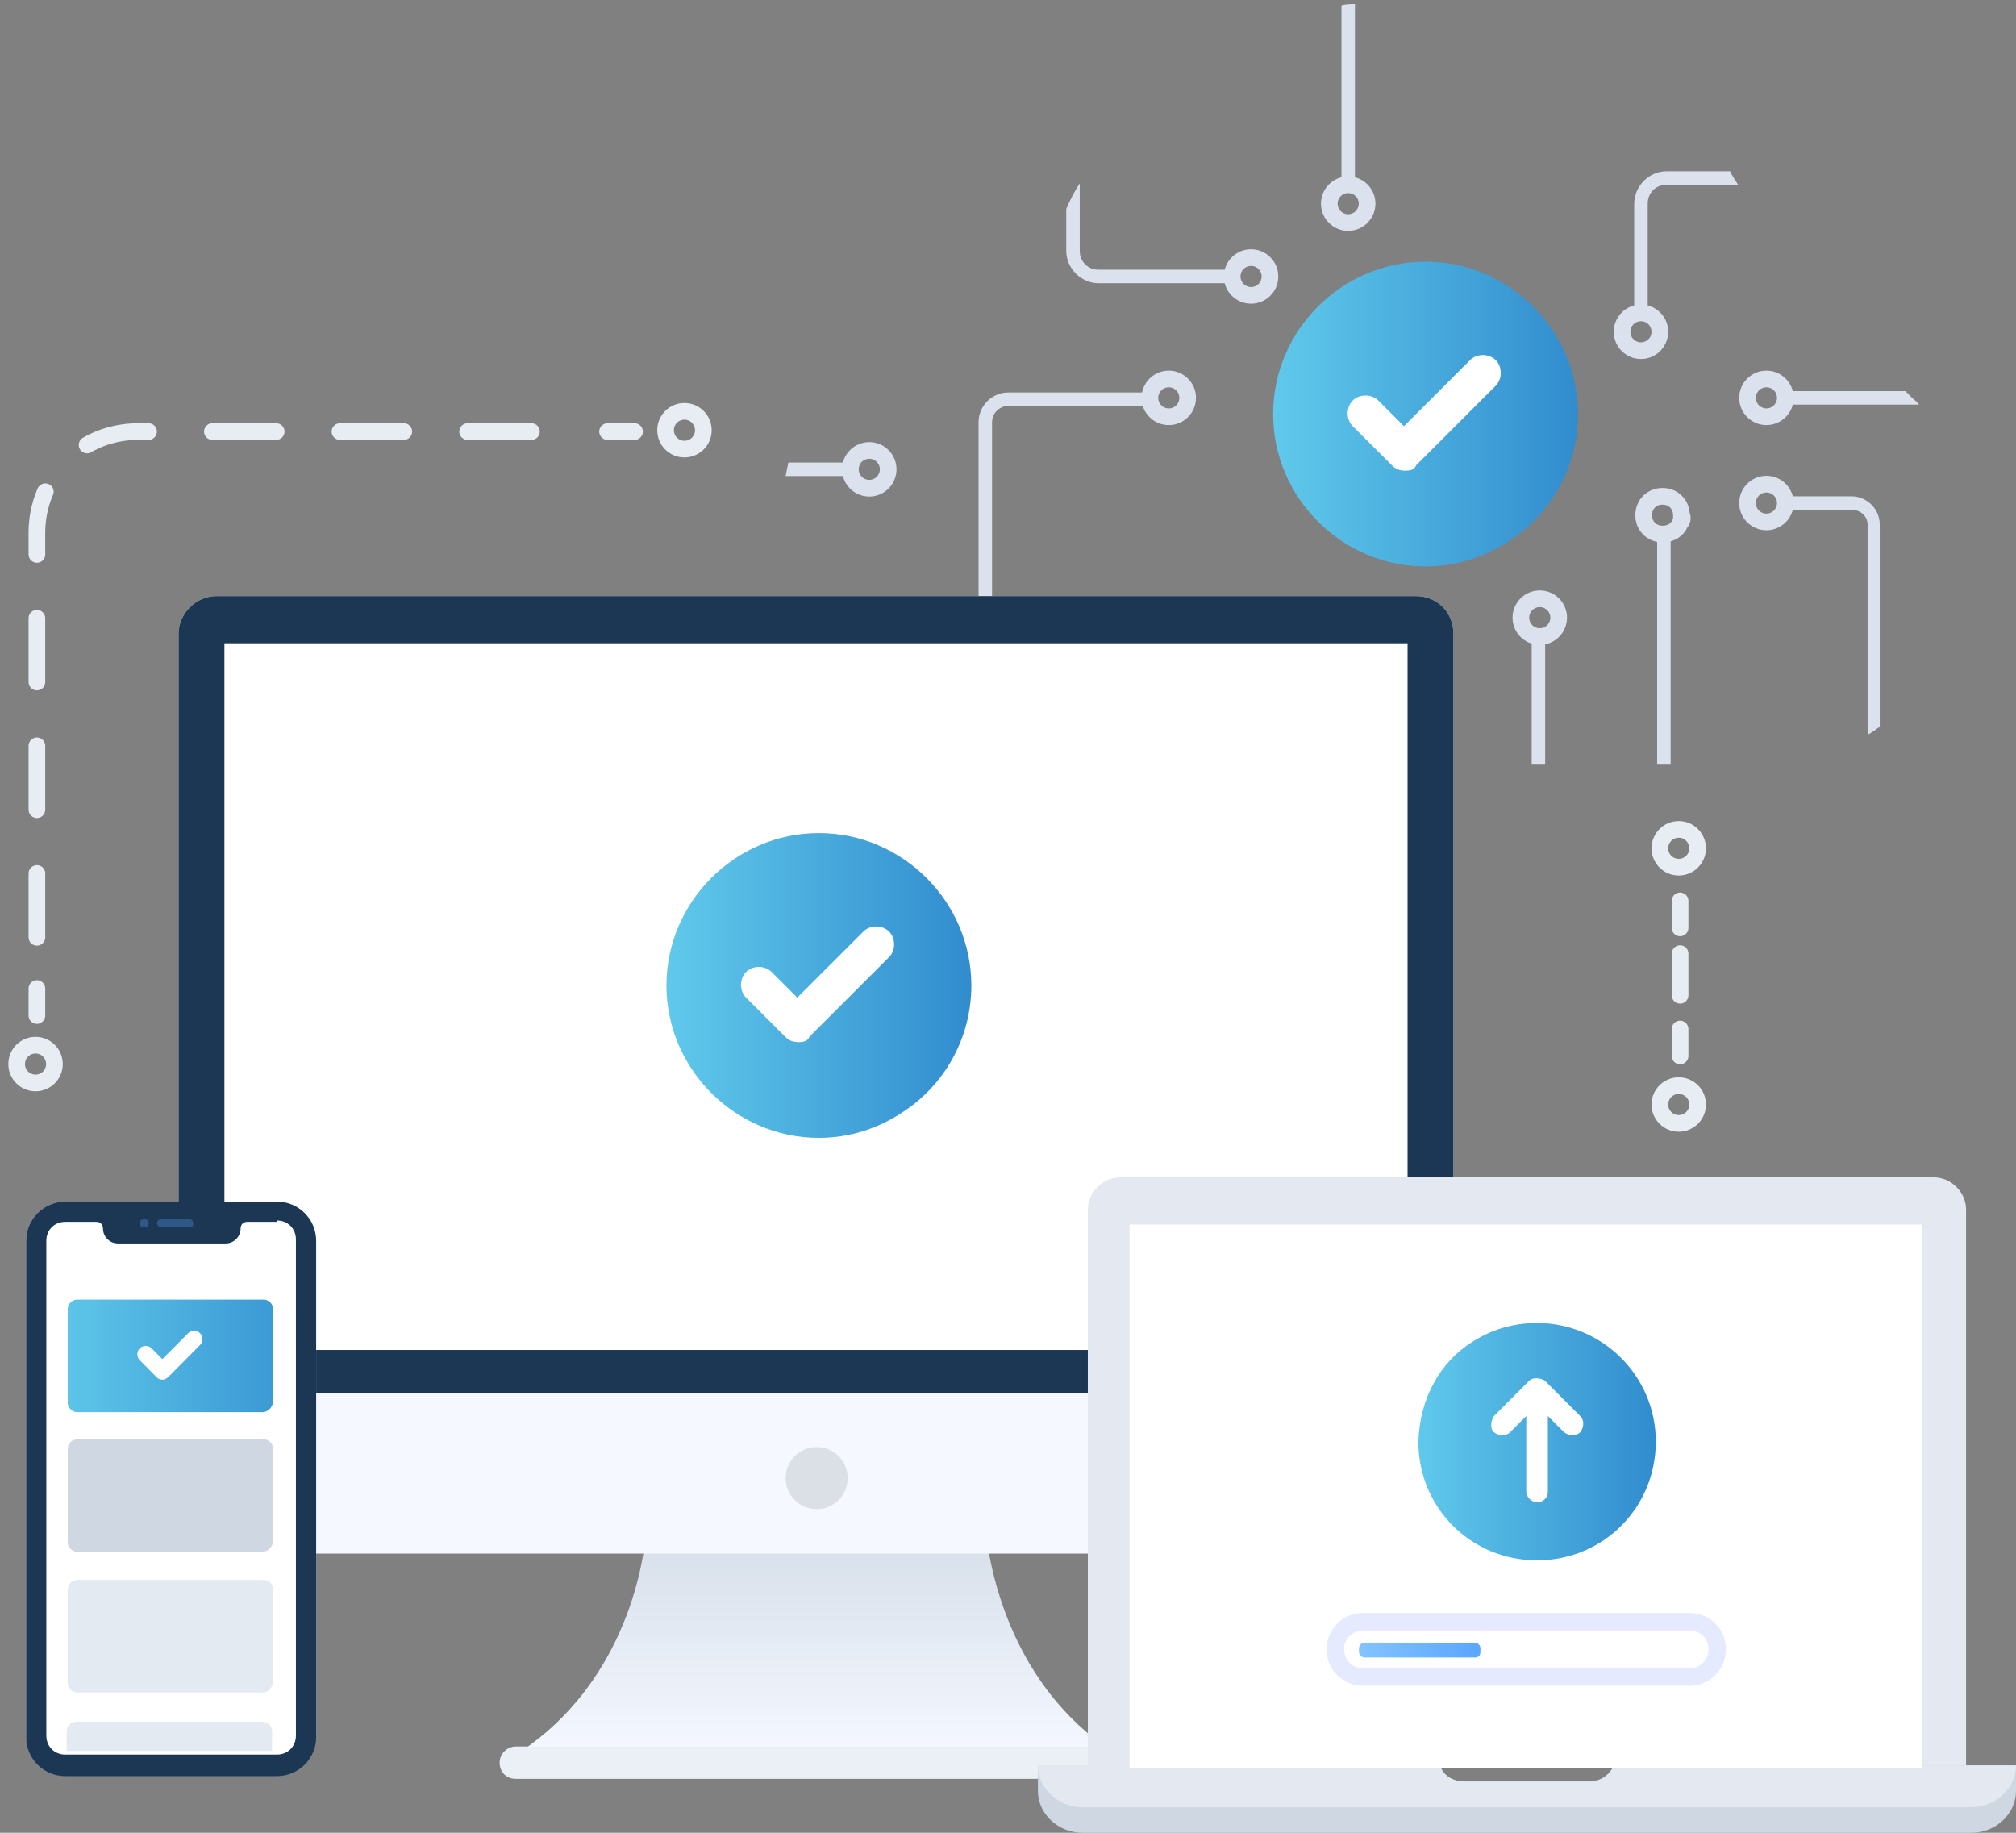 <svg width="121" height="110" viewBox="0 0 121 110" fill="none" xmlns="http://www.w3.org/2000/svg">
<rect x="0" y="0" width="121" height="110" fill="#808080" stroke="none"/>
<path d="M69.34 23.959C69.34 24.202 69.178 24.363 68.935 24.363H60.514C60.028 24.363 59.542 24.768 59.542 25.335V45.732C59.3 45.651 58.976 45.651 58.733 45.57V25.335C58.733 24.363 59.542 23.554 60.514 23.554H69.016C69.178 23.554 69.34 23.716 69.34 23.959Z" fill="#DCE2ED"/>
<path d="M90.583 32.458C89.125 33.429 87.425 33.996 85.563 33.996C80.542 33.996 76.413 29.868 76.413 24.849C76.413 19.831 80.542 15.703 85.563 15.703C90.583 15.703 94.712 19.831 94.712 24.849C94.712 28.006 93.093 30.839 90.583 32.458Z" fill="url(#paint0_linear_104_91)"/>
<path d="M84.348 28.249C84.024 28.249 83.781 28.168 83.538 27.925L81.19 25.578C80.785 25.173 80.785 24.444 81.19 24.04C81.595 23.635 82.324 23.635 82.729 24.04L84.267 25.578L88.235 21.611C88.64 21.207 89.368 21.207 89.773 21.611C90.178 22.016 90.178 22.745 89.773 23.149L84.996 27.925C84.915 28.168 84.672 28.249 84.348 28.249Z" fill="white"/>
<path d="M100.838 31.406C100.676 31.811 100.271 32.054 99.785 32.054C99.138 32.054 98.652 31.568 98.652 30.92C98.652 30.273 99.138 29.787 99.785 29.787C100.433 29.787 100.919 30.273 100.919 30.92C101 31.001 101 31.244 100.838 31.406Z" stroke="#DCE2ED" stroke-miterlimit="10"/>
<path d="M92.417 38.205C93.043 38.205 93.551 37.698 93.551 37.072C93.551 36.446 93.043 35.938 92.417 35.938C91.791 35.938 91.283 36.446 91.283 37.072C91.283 37.698 91.791 38.205 92.417 38.205Z" stroke="#DCE2ED" stroke-miterlimit="10"/>
<path d="M106.02 31.325C106.646 31.325 107.154 30.818 107.154 30.192C107.154 29.566 106.646 29.058 106.02 29.058C105.394 29.058 104.887 29.566 104.887 30.192C104.887 30.818 105.394 31.325 106.02 31.325Z" stroke="#DCE2ED" stroke-miterlimit="10"/>
<path d="M106.02 25.012C106.646 25.012 107.154 24.504 107.154 23.878C107.154 23.252 106.646 22.745 106.02 22.745C105.394 22.745 104.887 23.252 104.887 23.878C104.887 24.504 105.394 25.012 106.02 25.012Z" stroke="#DCE2ED" stroke-miterlimit="10"/>
<path d="M98.49 21.046C99.116 21.046 99.624 20.538 99.624 19.912C99.624 19.286 99.116 18.779 98.49 18.779C97.864 18.779 97.356 19.286 97.356 19.912C97.356 20.538 97.864 21.046 98.49 21.046Z" stroke="#DCE2ED" stroke-miterlimit="10"/>
<path d="M80.919 13.356C81.545 13.356 82.053 12.849 82.053 12.223C82.053 11.597 81.545 11.089 80.919 11.089C80.293 11.089 79.785 11.597 79.785 12.223C79.785 12.849 80.293 13.356 80.919 13.356Z" stroke="#DCE2ED" stroke-miterlimit="10"/>
<path d="M75.089 17.727C75.715 17.727 76.223 17.22 76.223 16.593C76.223 15.967 75.715 15.46 75.089 15.46C74.463 15.46 73.955 15.967 73.955 16.593C73.955 17.22 74.463 17.727 75.089 17.727Z" stroke="#DCE2ED" stroke-miterlimit="10"/>
<path d="M70.15 25.012C70.776 25.012 71.283 24.504 71.283 23.878C71.283 23.252 70.776 22.745 70.15 22.745C69.524 22.745 69.016 23.252 69.016 23.878C69.016 24.504 69.524 25.012 70.15 25.012Z" stroke="#DCE2ED" stroke-miterlimit="10"/>
<path d="M52.174 29.302C52.8 29.302 53.308 28.794 53.308 28.168C53.308 27.542 52.8 27.035 52.174 27.035C51.548 27.035 51.04 27.542 51.04 28.168C51.04 28.794 51.548 29.302 52.174 29.302Z" stroke="#DCE2ED" stroke-miterlimit="10"/>
<path d="M104.32 11.089H100.028C99.38 11.089 98.895 11.575 98.895 12.222V18.779C98.895 19.021 98.733 19.183 98.49 19.183C98.247 19.183 98.085 19.021 98.085 18.779V12.222C98.085 11.17 98.976 10.28 100.028 10.28H103.834C103.996 10.603 104.158 10.846 104.32 11.089Z" fill="#DCE2ED"/>
<path d="M115.17 24.283H107.154C106.911 24.283 106.749 24.121 106.749 23.878C106.749 23.635 106.911 23.473 107.154 23.473H114.36C114.441 23.554 114.522 23.635 114.603 23.716C114.684 23.797 114.765 23.878 114.765 23.878C114.927 24.04 115.089 24.121 115.17 24.283Z" fill="#DCE2ED"/>
<path d="M100.271 32.053V45.894H99.462V32.053C99.462 31.81 99.624 31.648 99.866 31.648C100.109 31.648 100.271 31.81 100.271 32.053Z" fill="#DCE2ED"/>
<path d="M112.822 31.486V43.628C112.66 43.709 112.498 43.87 112.336 43.952C112.255 44.032 112.174 44.032 112.093 44.113V31.486C112.093 31.001 111.688 30.596 111.121 30.596H107.235C106.992 30.596 106.83 30.434 106.83 30.191C106.83 29.948 106.992 29.787 107.235 29.787H111.121C112.012 29.787 112.822 30.515 112.822 31.486Z" fill="#DCE2ED"/>
<path d="M92.741 38.285V45.894H91.931V38.285C91.931 38.043 92.093 37.881 92.336 37.881C92.579 37.881 92.741 38.043 92.741 38.285Z" fill="#DCE2ED"/>
<path d="M81.324 0.243V11.089C81.324 11.332 81.162 11.494 80.919 11.494C80.676 11.494 80.514 11.332 80.514 11.089V0.324C80.757 0.243 81.081 0.243 81.324 0.243Z" fill="#DCE2ED"/>
<path d="M74.36 16.593C74.36 16.836 74.198 16.998 73.956 16.998H65.939C64.887 16.998 63.996 16.107 63.996 15.055V12.546C64.239 11.979 64.482 11.494 64.806 11.008V15.055C64.806 15.703 65.291 16.188 65.939 16.188H73.956C74.198 16.188 74.36 16.35 74.36 16.593Z" fill="#DCE2ED"/>
<path d="M47.316 27.763H51.04C51.283 27.763 51.445 27.925 51.445 28.168C51.445 28.411 51.283 28.573 51.04 28.573H47.154L47.316 27.763Z" fill="#DCE2ED"/>
<path d="M67.721 105.71C61.567 105.872 54.198 105.71 49.016 105.629C43.834 105.791 36.466 105.872 30.312 105.71C36.385 102.23 38.49 95.835 38.814 91.626H59.138C59.542 95.835 61.648 102.311 67.721 105.71Z" fill="url(#paint1_linear_104_91)"/>
<path d="M30.96 106.763H67.073C67.559 106.763 68.045 106.358 68.045 105.791C68.045 105.306 67.64 104.82 67.073 104.82H30.96C30.474 104.82 29.988 105.225 29.988 105.791C29.988 106.358 30.393 106.763 30.96 106.763Z" fill="#EBF0F6"/>
<path d="M87.235 38.043V90.979C87.235 92.274 86.182 93.245 84.968 93.245H12.984C11.769 93.245 10.717 92.193 10.717 90.979V38.043C10.717 36.829 11.769 35.776 12.984 35.776H84.968C86.263 35.776 87.235 36.748 87.235 38.043Z" fill="#F5F8FF"/>
<path d="M87.235 38.043V83.613H10.717V38.043C10.717 36.828 11.769 35.776 12.984 35.776H84.968C86.263 35.776 87.235 36.748 87.235 38.043Z" fill="#1C3754"/>
<path d="M84.482 38.609H13.47V81.023H84.482V38.609Z" fill="white"/>
<path d="M49.016 90.574C50.045 90.574 50.879 89.74 50.879 88.712C50.879 87.684 50.045 86.851 49.016 86.851C47.988 86.851 47.154 87.684 47.154 88.712C47.154 89.74 47.988 90.574 49.016 90.574Z" fill="#DBDFE6"/>
<path d="M100.838 63.378V61.759" stroke="#E8ECF3" stroke-linecap="round" stroke-linejoin="round"/>
<path d="M100.838 59.736V56.66" stroke="#E8ECF3" stroke-linecap="round" stroke-linejoin="round" stroke-dasharray="2.5 2.5"/>
<path d="M100.838 55.689V54.069" stroke="#E8ECF3" stroke-linecap="round" stroke-linejoin="round"/>
<path d="M100.757 67.425C101.383 67.425 101.891 66.918 101.891 66.292C101.891 65.666 101.383 65.158 100.757 65.158C100.131 65.158 99.624 65.666 99.624 66.292C99.624 66.918 100.131 67.425 100.757 67.425Z" stroke="#E8ECF3" stroke-miterlimit="10"/>
<path d="M100.757 52.046C101.383 52.046 101.891 51.539 101.891 50.913C101.891 50.287 101.383 49.779 100.757 49.779C100.131 49.779 99.624 50.287 99.624 50.913C99.624 51.539 100.131 52.046 100.757 52.046Z" stroke="#E8ECF3" stroke-miterlimit="10"/>
<path d="M2.215 60.95V59.33" stroke="#E8ECF3" stroke-linecap="round" stroke-linejoin="round"/>
<path d="M2.215 56.255V31.973C2.215 28.573 4.887 25.902 8.287 25.902H35.008" stroke="#E8ECF3" stroke-linecap="round" stroke-linejoin="round" stroke-dasharray="3.83 3.83"/>
<path d="M36.466 25.902H38.085" stroke="#E8ECF3" stroke-linecap="round" stroke-linejoin="round"/>
<path d="M2.134 64.997C2.76 64.997 3.267 64.49 3.267 63.864C3.267 63.237 2.76 62.73 2.134 62.73C1.508 62.73 1 63.237 1 63.864C1 64.49 1.508 64.997 2.134 64.997Z" stroke="#E8ECF3" stroke-miterlimit="10"/>
<path d="M41.081 26.954C41.707 26.954 42.215 26.447 42.215 25.821C42.215 25.195 41.707 24.687 41.081 24.687C40.455 24.687 39.947 25.195 39.947 25.821C39.947 26.447 40.455 26.954 41.081 26.954Z" stroke="#E8ECF3" stroke-miterlimit="10"/>
<path d="M18.895 104.172C18.895 105.467 17.842 106.52 16.547 106.52H3.915C2.619 106.52 1.567 105.467 1.567 104.172V74.466C1.567 73.171 2.619 72.119 3.915 72.119H16.628C17.923 72.119 18.976 73.171 18.976 74.466V104.172H18.895Z" fill="white"/>
<path d="M16.628 72.119C17.923 72.119 18.976 73.171 18.976 74.466V104.253C18.976 105.548 17.923 106.6 16.628 106.6H3.915C2.619 106.6 1.567 105.548 1.567 104.253V74.466C1.567 73.171 2.619 72.119 3.915 72.119H16.628Z" fill="#1C3754"/>
<path d="M16.628 73.253C17.275 73.253 17.761 73.739 17.761 74.386V104.173C17.761 104.82 17.275 105.306 16.628 105.306H3.915C3.267 105.306 2.781 104.82 2.781 104.173V74.467C2.781 73.819 3.267 73.334 3.915 73.334H5.777C6.02 73.334 6.182 73.496 6.182 73.739C6.182 74.224 6.587 74.629 7.073 74.629H13.55C14.036 74.629 14.441 74.224 14.441 73.739C14.441 73.496 14.603 73.334 14.846 73.334H16.628V73.253Z" fill="white"/>
<path d="M11.364 73.658H9.664C9.502 73.658 9.421 73.496 9.421 73.415C9.421 73.253 9.583 73.172 9.664 73.172H11.364C11.526 73.172 11.607 73.334 11.607 73.415C11.607 73.577 11.526 73.658 11.364 73.658Z" fill="#2D5887"/>
<path d="M8.692 73.658H8.611C8.449 73.658 8.368 73.496 8.368 73.415C8.368 73.253 8.53 73.172 8.611 73.172H8.692C8.854 73.172 8.935 73.334 8.935 73.415C8.935 73.577 8.854 73.658 8.692 73.658Z" fill="#2D5887"/>
<path d="M15.748 84.756H4.646C4.323 84.756 4.065 84.496 4.065 84.171V78.585C4.065 78.26 4.323 78 4.646 78H15.812C16.135 78 16.393 78.26 16.393 78.585V84.171C16.329 84.496 16.071 84.756 15.748 84.756Z" fill="url(#paint2_linear_104_91)"/>
<path d="M9.745 82.807C9.616 82.807 9.487 82.742 9.422 82.677L8.389 81.638C8.196 81.443 8.196 81.118 8.389 80.923C8.583 80.728 8.906 80.728 9.099 80.923L9.745 81.573L11.294 80.014C11.488 79.819 11.81 79.819 12.004 80.014C12.198 80.209 12.198 80.534 12.004 80.728L10.132 82.612C10.003 82.742 9.874 82.807 9.745 82.807Z" fill="white"/>
<path d="M15.748 93.136H4.646C4.323 93.136 4.065 92.876 4.065 92.551V86.965C4.065 86.64 4.323 86.38 4.646 86.38H15.812C16.135 86.38 16.393 86.64 16.393 86.965V92.551C16.329 92.876 16.071 93.136 15.748 93.136Z" fill="#CED7E2"/>
<path d="M15.748 101.581H4.645C4.323 101.581 4.065 101.321 4.065 100.996V95.409C4.065 95.085 4.323 94.825 4.645 94.825H15.812C16.135 94.825 16.393 95.085 16.393 95.409V100.996C16.329 101.321 16.07 101.581 15.748 101.581Z" fill="#E3EAF2"/>
<path d="M16.329 103.919V105.088H16.264H4.065H4V103.919C4 103.594 4.258 103.335 4.581 103.335H15.748C16.071 103.335 16.329 103.594 16.329 103.919Z" fill="#E3EAF2"/>
<path d="M121 105.953V107.491C121 108.867 119.785 110 118.328 110H64.968C63.51 110 62.295 108.867 62.295 107.491V105.953H86.425C86.587 106.52 87.154 106.924 87.883 106.924H95.413C96.061 106.924 96.627 106.52 96.87 105.953H121Z" fill="#CED7E2"/>
<path d="M121 105.953C121 107.329 119.785 108.463 118.328 108.463H64.968C63.51 108.463 62.295 107.329 62.295 105.953H86.425C86.587 106.52 87.154 106.925 87.883 106.925H95.413C96.061 106.925 96.627 106.52 96.87 105.953H121Z" fill="#E4E9F1"/>
<path d="M118.004 105.953H65.291V72.605C65.291 71.553 66.182 70.662 67.235 70.662H116.061C117.113 70.662 118.004 71.553 118.004 72.605V105.953Z" fill="#E4E9F1"/>
<path d="M104.887 106.115H67.802V73.495H115.332V106.115H110.312" fill="white"/>
<path d="M101.729 100.126H81.567C81.081 100.126 80.676 99.722 80.676 99.236V98.669C80.676 98.183 81.081 97.778 81.567 97.778H101.729C102.215 97.778 102.619 98.183 102.619 98.669V99.236C102.539 99.722 102.215 100.126 101.729 100.126Z" fill="white"/>
<path d="M101.405 97.859C102.053 97.859 102.539 98.344 102.539 98.992C102.539 99.639 102.053 100.125 101.405 100.125H81.81C81.162 100.125 80.676 99.639 80.676 98.992C80.676 98.344 81.162 97.859 81.81 97.859H101.405ZM101.405 96.806H81.81C80.595 96.806 79.624 97.778 79.624 98.992C79.624 100.206 80.595 101.177 81.81 101.177H101.405C102.619 101.177 103.591 100.206 103.591 98.992C103.591 97.778 102.619 96.806 101.405 96.806Z" fill="#E6EAFF"/>
<path d="M88.53 99.479H81.891C81.729 99.479 81.567 99.317 81.567 99.155V98.912C81.567 98.75 81.729 98.588 81.891 98.588H88.53C88.692 98.588 88.854 98.75 88.854 98.912V99.155C88.854 99.317 88.773 99.479 88.53 99.479Z" fill="url(#paint3_linear_104_91)"/>
<path d="M88.368 80.537C89.502 79.809 90.798 79.404 92.255 79.404C96.142 79.404 99.381 82.561 99.381 86.527C99.381 90.493 96.223 93.65 92.255 93.65C88.287 93.65 85.13 90.493 85.13 86.527C85.21 83.937 86.425 81.751 88.368 80.537Z" fill="url(#paint4_linear_104_91)"/>
<path d="M92.741 82.885L94.846 84.989C95.089 85.232 95.089 85.636 94.846 85.96C94.603 86.203 94.198 86.203 93.874 85.96L92.903 84.989V89.522C92.903 89.926 92.579 90.169 92.255 90.169C91.931 90.169 91.607 89.846 91.607 89.522V84.989L90.636 85.96C90.393 86.203 89.988 86.203 89.664 85.96C89.502 85.798 89.502 85.636 89.502 85.475C89.502 85.313 89.583 85.151 89.664 84.989L91.769 82.885C91.931 82.723 92.093 82.723 92.255 82.723C92.417 82.723 92.66 82.803 92.741 82.885Z" fill="white"/>
<path d="M54.17 66.755C52.713 67.726 51.012 68.293 49.15 68.293C44.13 68.293 40 64.165 40 59.146C40 54.128 44.13 50 49.15 50C54.17 50 58.3 54.128 58.3 59.146C58.3 62.303 56.68 65.136 54.17 66.755Z" fill="url(#paint5_linear_104_91)"/>
<path d="M47.935 62.546C47.611 62.546 47.368 62.465 47.126 62.222L44.777 59.875C44.373 59.47 44.373 58.742 44.777 58.337C45.182 57.932 45.911 57.932 46.316 58.337L47.854 59.875L51.822 55.909C52.227 55.504 52.956 55.504 53.36 55.909C53.765 56.313 53.765 57.042 53.36 57.447L48.583 62.222C48.502 62.465 48.259 62.546 47.935 62.546Z" fill="white"/>
<defs>
<linearGradient id="paint0_linear_104_91" x1="76.398" y1="24.792" x2="94.721" y2="24.792" gradientUnits="userSpaceOnUse">
<stop stop-color="#60C9EB"/>
<stop offset="1" stop-color="#318CCE"/>
</linearGradient>
<linearGradient id="paint1_linear_104_91" x1="49.009" y1="105.36" x2="49.009" y2="92.734" gradientUnits="userSpaceOnUse">
<stop stop-color="#F5F8FF"/>
<stop offset="0.991" stop-color="#D8E0EB"/>
</linearGradient>
<linearGradient id="paint2_linear_104_91" x1="4.285" y1="81.38" x2="16.245" y2="81.38" gradientUnits="userSpaceOnUse">
<stop stop-color="#5CC4E8"/>
<stop offset="1" stop-color="#3C9AD5"/>
</linearGradient>
<linearGradient id="paint3_linear_104_91" x1="81.517" y1="98.988" x2="88.894" y2="98.988" gradientUnits="userSpaceOnUse">
<stop stop-color="#83C3FF"/>
<stop offset="1" stop-color="#5AA6FF"/>
</linearGradient>
<linearGradient id="paint4_linear_104_91" x1="85.118" y1="86.482" x2="99.388" y2="86.482" gradientUnits="userSpaceOnUse">
<stop stop-color="#60C9EB"/>
<stop offset="1" stop-color="#318CCE"/>
</linearGradient>
<linearGradient id="paint5_linear_104_91" x1="39.985" y1="59.089" x2="58.309" y2="59.089" gradientUnits="userSpaceOnUse">
<stop stop-color="#60C9EB"/>
<stop offset="1" stop-color="#318CCE"/>
</linearGradient>
</defs>
</svg>
